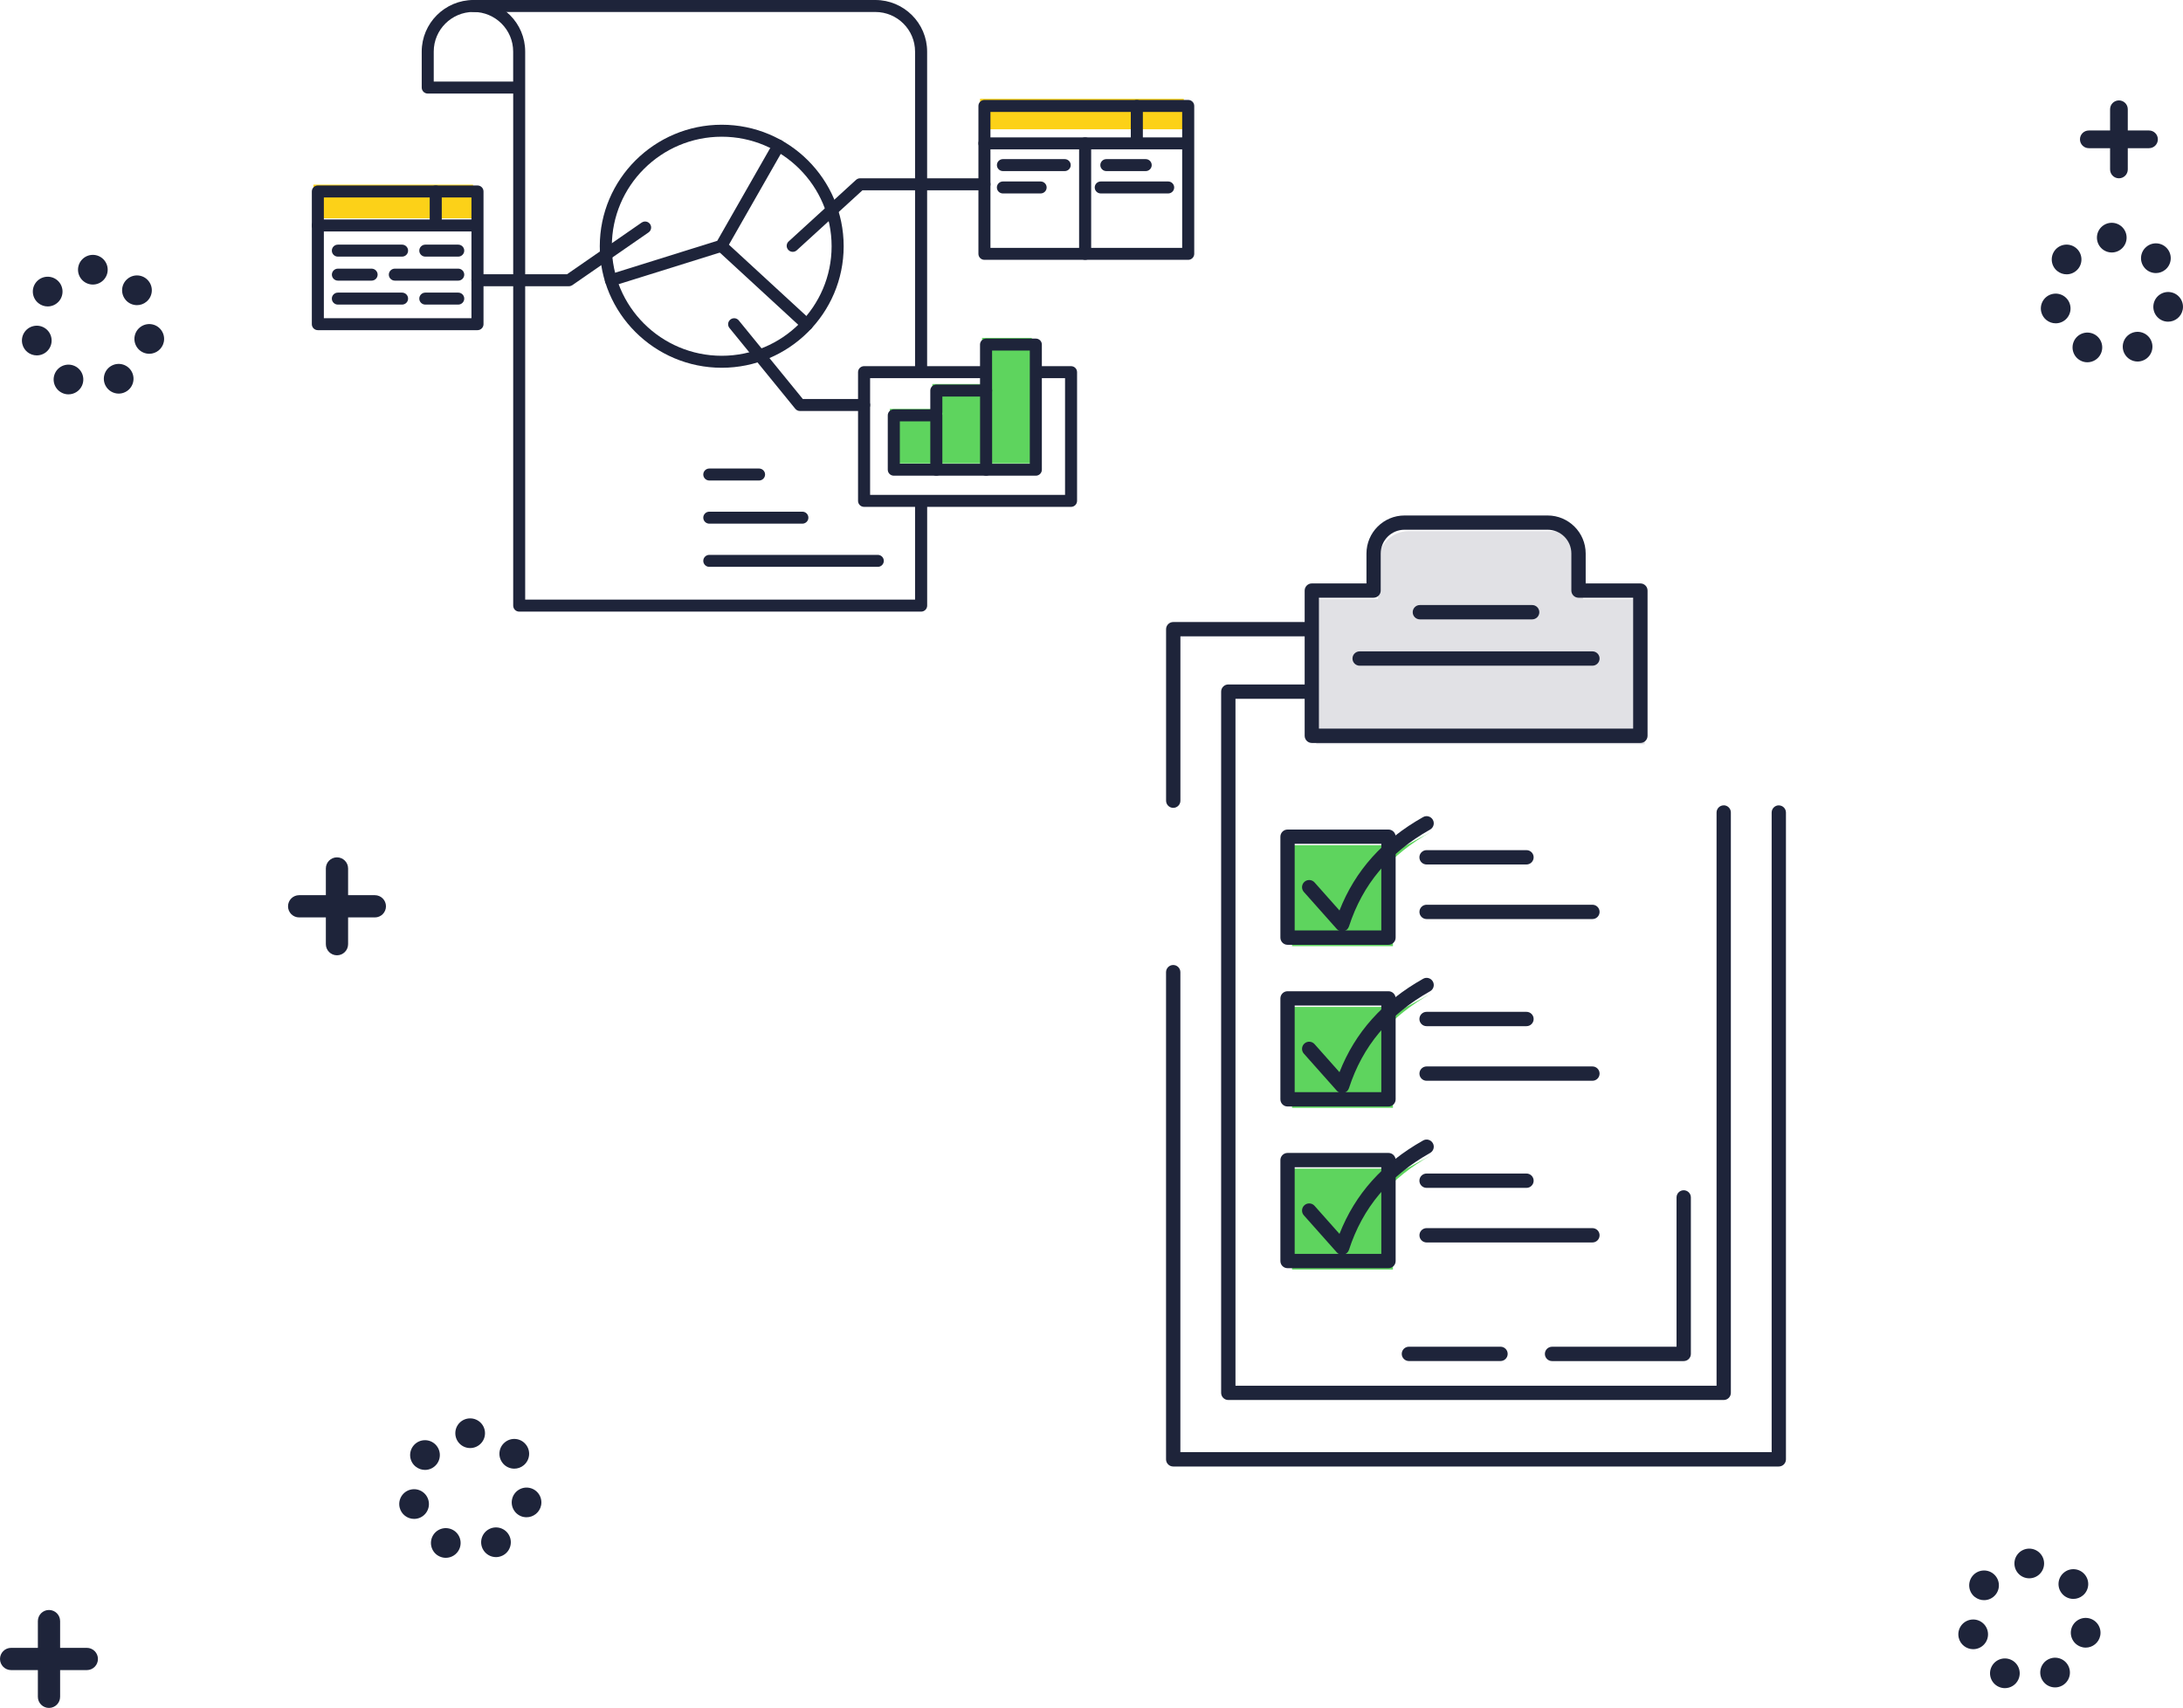 <?xml version="1.0" encoding="UTF-8"?> <svg xmlns="http://www.w3.org/2000/svg" id="uuid-b8e79cf0-7ab5-40b7-8b99-e2daa1b3dc16" data-name="Layer 1" viewBox="0 0 557.45 436.13"><defs><style> .uuid-8c82f5b0-11c2-4c61-bfb6-500d6e120998 { fill: #5ed45e; } .uuid-c7d28de5-029c-424f-9bf0-097a4be5cbc4 { fill: #fcd118; } .uuid-c123bcb4-43ba-4844-ad1c-bde4b752c4cf { fill: #e1e1e5; } .uuid-0521920f-b1e8-493e-9e22-ff935ba13dcf { fill: #1e243a; } </style></defs><g><path class="uuid-0521920f-b1e8-493e-9e22-ff935ba13dcf" d="m541.09,45.53c-1.25,0-2.26-1.01-2.26-2.26v-15.37c0-1.25,1.01-2.26,2.26-2.26s2.26,1.01,2.26,2.26v15.37c0,1.25-1.01,2.26-2.26,2.26Z"></path><path class="uuid-0521920f-b1e8-493e-9e22-ff935ba13dcf" d="m548.77,37.84h-15.37c-1.25,0-2.26-1.01-2.26-2.26s1.01-2.26,2.26-2.26h15.37c1.25,0,2.26,1.01,2.26,2.26s-1.01,2.26-2.26,2.26Z"></path></g><g><g><g><rect class="uuid-8c82f5b0-11c2-4c61-bfb6-500d6e120998" x="329.93" y="215.83" width="25.77" height="25.77"></rect><path class="uuid-8c82f5b0-11c2-4c61-bfb6-500d6e120998" d="m343.87,238.18c3.88-11.95,11.5-20.1,21.57-25.77l-29.98,16.31,8.42,9.47Z"></path></g><g><rect class="uuid-8c82f5b0-11c2-4c61-bfb6-500d6e120998" x="329.93" y="257.12" width="25.77" height="25.77"></rect><path class="uuid-8c82f5b0-11c2-4c61-bfb6-500d6e120998" d="m343.87,279.47c3.88-11.95,11.5-20.1,21.57-25.77l-29.98,16.31,8.42,9.47Z"></path></g><g><rect class="uuid-8c82f5b0-11c2-4c61-bfb6-500d6e120998" x="329.93" y="298.41" width="25.77" height="25.77"></rect><path class="uuid-8c82f5b0-11c2-4c61-bfb6-500d6e120998" d="m343.87,320.77c3.88-11.95,11.5-20.1,21.57-25.77l-29.98,16.31,8.42,9.47Z"></path></g></g><g><path class="uuid-c123bcb4-43ba-4844-ad1c-bde4b752c4cf" d="m404.23,143.51c0-4.36-3.54-7.9-7.9-7.9h-36.54c-4.36,0-7.9,3.54-7.9,7.9v9.46h-15.78v37.08h83.9v-37.08h-15.78v-9.46Z"></path><g><path class="uuid-0521920f-b1e8-493e-9e22-ff935ba13dcf" d="m333.6,158.84h-34c-1.01,0-1.83.82-1.83,1.83v43.79c0,1.01.82,1.83,1.83,1.83s1.83-.82,1.83-1.83v-41.96h32.18c1.01,0,1.83-.82,1.83-1.83s-.82-1.83-1.83-1.83Z"></path><path class="uuid-0521920f-b1e8-493e-9e22-ff935ba13dcf" d="m454.24,205.65c-1.01,0-1.83.82-1.83,1.83v163.34h-150.99v-122.57c0-1.01-.82-1.83-1.83-1.83s-1.83.82-1.83,1.83v124.4c0,1.01.82,1.83,1.83,1.83h154.64c1.01,0,1.83-.82,1.83-1.83v-165.16c0-1.01-.82-1.83-1.83-1.83Z"></path><g><path class="uuid-0521920f-b1e8-493e-9e22-ff935ba13dcf" d="m418.87,148.98h-13.95v-7.63c0-5.36-4.36-9.72-9.72-9.72h-36.54c-5.36,0-9.72,4.36-9.72,9.72v7.63h-13.95c-1.01,0-1.83.82-1.83,1.83v37.08c0,1.01.82,1.83,1.83,1.83h83.9c1.01,0,1.83-.82,1.83-1.83v-37.08c0-1.01-.82-1.83-1.83-1.83Zm-1.83,37.08h-80.24v-33.43h13.95c1.01,0,1.83-.82,1.83-1.83v-9.46c0-3.35,2.72-6.07,6.07-6.07h36.54c3.35,0,6.07,2.72,6.07,6.07v9.46c0,1.01.82,1.83,1.83,1.83h13.95v33.43Z"></path><g><path class="uuid-0521920f-b1e8-493e-9e22-ff935ba13dcf" d="m391.25,154.5h-28.67c-1.01,0-1.83.82-1.83,1.83s.82,1.83,1.83,1.83h28.67c1.01,0,1.83-.82,1.83-1.83s-.82-1.83-1.83-1.83Z"></path><path class="uuid-0521920f-b1e8-493e-9e22-ff935ba13dcf" d="m406.64,166.33h-59.44c-1.01,0-1.83.82-1.83,1.83s.82,1.83,1.83,1.83h59.44c1.01,0,1.83-.82,1.83-1.83s-.82-1.83-1.83-1.83Z"></path></g></g><path class="uuid-0521920f-b1e8-493e-9e22-ff935ba13dcf" d="m440.17,205.65c-1.01,0-1.83.82-1.83,1.83v146.37h-122.85v-175.41h18.03c1.01,0,1.83-.82,1.83-1.83s-.82-1.83-1.83-1.83h-19.86c-1.01,0-1.83.82-1.83,1.83v179.06c0,1.01.82,1.83,1.83,1.83h126.5c1.01,0,1.83-.82,1.83-1.83v-148.2c0-1.01-.82-1.83-1.83-1.83Z"></path><g><g><path class="uuid-0521920f-b1e8-493e-9e22-ff935ba13dcf" d="m354.56,211.83h-25.77c-1.01,0-1.83.82-1.83,1.83v25.77c0,1.01.82,1.83,1.83,1.83h25.77c1.01,0,1.83-.82,1.83-1.83v-25.77c0-1.01-.82-1.83-1.83-1.83Zm-1.83,25.77h-22.12v-22.12h22.12v22.12Z"></path><path class="uuid-0521920f-b1e8-493e-9e22-ff935ba13dcf" d="m363.4,208.65c-10.32,5.82-17.33,13.64-21.35,23.85l-6.37-7.17c-.67-.75-1.83-.82-2.58-.15-.75.67-.82,1.83-.15,2.58l8.42,9.47c.35.39.85.61,1.37.61.12,0,.25-.01.37-.04.64-.13,1.16-.6,1.36-1.22,3.49-10.76,10.27-18.85,20.73-24.75.88-.5,1.19-1.61.69-2.49-.5-.88-1.61-1.19-2.49-.69Z"></path><path class="uuid-0521920f-b1e8-493e-9e22-ff935ba13dcf" d="m389.8,217.09h-25.51c-1.01,0-1.83.82-1.83,1.83s.82,1.83,1.83,1.83h25.51c1.01,0,1.83-.82,1.83-1.83s-.82-1.83-1.83-1.83Z"></path><path class="uuid-0521920f-b1e8-493e-9e22-ff935ba13dcf" d="m406.64,231.03h-42.34c-1.01,0-1.83.82-1.83,1.83s.82,1.83,1.83,1.83h42.34c1.01,0,1.83-.82,1.83-1.83s-.82-1.83-1.83-1.83Z"></path></g><g><path class="uuid-0521920f-b1e8-493e-9e22-ff935ba13dcf" d="m354.56,253.12h-25.77c-1.01,0-1.83.82-1.83,1.83v25.77c0,1.01.82,1.83,1.83,1.83h25.77c1.01,0,1.83-.82,1.83-1.83v-25.77c0-1.01-.82-1.83-1.83-1.83Zm-1.83,25.77h-22.12v-22.12h22.12v22.12Z"></path><path class="uuid-0521920f-b1e8-493e-9e22-ff935ba13dcf" d="m363.4,249.94c-10.32,5.82-17.33,13.64-21.35,23.85l-6.37-7.17c-.67-.75-1.83-.82-2.58-.15-.75.67-.82,1.83-.15,2.58l8.42,9.47c.35.39.85.61,1.37.61.12,0,.25-.01.37-.04.64-.13,1.16-.6,1.36-1.22,3.49-10.76,10.27-18.85,20.73-24.75.88-.5,1.19-1.61.69-2.49-.5-.88-1.61-1.19-2.49-.69Z"></path><path class="uuid-0521920f-b1e8-493e-9e22-ff935ba13dcf" d="m389.8,258.38h-25.51c-1.01,0-1.83.82-1.83,1.83s.82,1.83,1.83,1.83h25.51c1.01,0,1.83-.82,1.83-1.83s-.82-1.83-1.83-1.83Z"></path><path class="uuid-0521920f-b1e8-493e-9e22-ff935ba13dcf" d="m406.64,272.32h-42.34c-1.01,0-1.83.82-1.83,1.83s.82,1.83,1.83,1.83h42.34c1.01,0,1.83-.82,1.83-1.83s-.82-1.83-1.83-1.83Z"></path></g><g><path class="uuid-0521920f-b1e8-493e-9e22-ff935ba13dcf" d="m354.56,294.41h-25.77c-1.01,0-1.83.82-1.83,1.83v25.77c0,1.01.82,1.83,1.83,1.83h25.77c1.01,0,1.83-.82,1.83-1.83v-25.77c0-1.01-.82-1.83-1.83-1.83Zm-1.83,25.77h-22.12v-22.12h22.12v22.12Z"></path><path class="uuid-0521920f-b1e8-493e-9e22-ff935ba13dcf" d="m363.4,291.23c-10.32,5.82-17.33,13.64-21.35,23.85l-6.37-7.17c-.67-.75-1.83-.82-2.58-.15-.75.67-.82,1.83-.15,2.58l8.42,9.47c.35.39.85.61,1.37.61.12,0,.25-.01.37-.04.64-.13,1.16-.6,1.36-1.22,3.49-10.76,10.27-18.85,20.73-24.75.88-.5,1.19-1.61.69-2.49-.5-.88-1.61-1.19-2.49-.69Z"></path><path class="uuid-0521920f-b1e8-493e-9e22-ff935ba13dcf" d="m389.8,299.67h-25.51c-1.01,0-1.83.82-1.83,1.83s.82,1.83,1.83,1.83h25.51c1.01,0,1.83-.82,1.83-1.83s-.82-1.83-1.83-1.83Z"></path><path class="uuid-0521920f-b1e8-493e-9e22-ff935ba13dcf" d="m406.64,313.61h-42.34c-1.01,0-1.83.82-1.83,1.83s.82,1.83,1.83,1.83h42.34c1.01,0,1.83-.82,1.83-1.83s-.82-1.83-1.83-1.83Z"></path></g></g><path class="uuid-0521920f-b1e8-493e-9e22-ff935ba13dcf" d="m429.95,303.94c-1.01,0-1.83.82-1.83,1.83v38.13h-31.79c-1.01,0-1.83.82-1.83,1.83s.82,1.83,1.83,1.83h33.62c1.01,0,1.83-.82,1.83-1.83v-39.96c0-1.01-.82-1.83-1.83-1.83Z"></path><path class="uuid-0521920f-b1e8-493e-9e22-ff935ba13dcf" d="m383.17,343.89h-23.39c-1.01,0-1.83.82-1.83,1.83s.82,1.83,1.83,1.83h23.39c1.01,0,1.83-.82,1.83-1.83s-.82-1.83-1.83-1.83Z"></path></g></g></g><g><g><rect class="uuid-8c82f5b0-11c2-4c61-bfb6-500d6e120998" x="227.22" y="104.41" width="10.86" height="13.93"></rect><polygon class="uuid-8c82f5b0-11c2-4c61-bfb6-500d6e120998" points="238.08 103.59 238.08 118.34 250.78 118.34 250.78 98.06 238.08 98.06 238.08 103.59"></polygon><polygon class="uuid-8c82f5b0-11c2-4c61-bfb6-500d6e120998" points="250.78 98.06 250.78 118.34 263.48 118.34 263.48 86.28 250.78 86.28 250.78 98.06"></polygon><rect class="uuid-c7d28de5-029c-424f-9bf0-097a4be5cbc4" x="250.26" y="25.23" width="52.03" height="7.78"></rect><rect class="uuid-c7d28de5-029c-424f-9bf0-097a4be5cbc4" x="80.04" y="47.15" width="40.76" height="8.6"></rect></g><g><path class="uuid-0521920f-b1e8-493e-9e22-ff935ba13dcf" d="m223.53,0h-102.63c-.85,0-1.54.69-1.54,1.53s.69,1.53,1.54,1.53h102.63c5.59,0,10.14,4.53,10.14,10.11v80.88c0,.85.69,1.53,1.54,1.53s1.54-.69,1.54-1.53V13.17c0-7.26-5.93-13.17-13.21-13.17Z"></path><path class="uuid-0521920f-b1e8-493e-9e22-ff935ba13dcf" d="m235.21,127.5c-.85,0-1.54.69-1.54,1.53v24.09h-99.56V13.17c0-7.26-5.93-13.17-13.21-13.17s-13.21,5.91-13.21,13.17v9.19c0,.85.69,1.53,1.54,1.53h21.82v130.76c0,.85.69,1.53,1.54,1.53h102.63c.85,0,1.54-.69,1.54-1.53v-25.62c0-.85-.69-1.53-1.54-1.53ZM131.04,20.82h-20.28v-7.66c0-5.57,4.55-10.11,10.14-10.11s10.14,4.53,10.14,10.11v7.66Z"></path><path class="uuid-0521920f-b1e8-493e-9e22-ff935ba13dcf" d="m184.3,31.85c-17.17,0-31.14,13.92-31.14,31.03s13.97,31.03,31.14,31.03,31.14-13.92,31.14-31.03-13.97-31.03-31.14-31.03Zm0,59c-15.47,0-28.06-12.55-28.06-27.97s12.59-27.97,28.06-27.97,28.06,12.55,28.06,27.97-12.59,27.97-28.06,27.97Z"></path><path class="uuid-0521920f-b1e8-493e-9e22-ff935ba13dcf" d="m199.58,35.83c-.74-.42-1.68-.16-2.1.57l-14.32,25.09-27.61,8.63c-.81.25-1.26,1.11-1.01,1.92.21.65.81,1.07,1.47,1.07.15,0,.31-.02.46-.07l28.19-8.81c.37-.12.68-.37.88-.7l14.62-25.61c.42-.74.16-1.67-.58-2.09Z"></path><path class="uuid-0521920f-b1e8-493e-9e22-ff935ba13dcf" d="m185.24,61.65c-.62-.57-1.6-.53-2.17.09-.58.62-.54,1.59.09,2.16l21.85,20.11c.3.27.67.41,1.04.41.41,0,.83-.17,1.13-.49.58-.62.54-1.59-.09-2.16l-21.85-20.11Z"></path><path class="uuid-0521920f-b1e8-493e-9e22-ff935ba13dcf" d="m251.39,45.53h-31.75c-.38,0-.75.14-1.04.4l-17.21,15.72c-.63.57-.67,1.54-.09,2.16.3.33.72.5,1.13.5.37,0,.74-.13,1.04-.4l16.77-15.32h31.15c.85,0,1.54-.69,1.54-1.53s-.69-1.53-1.54-1.53Z"></path><path class="uuid-0521920f-b1e8-493e-9e22-ff935ba13dcf" d="m163.86,56.83l-19.07,13.2h-22.87c-.85,0-1.54.69-1.54,1.53s.69,1.53,1.54,1.53h23.35c.31,0,.62-.1.88-.27l19.46-13.47c.7-.48.87-1.44.39-2.13-.48-.69-1.44-.87-2.14-.38Z"></path><path class="uuid-0521920f-b1e8-493e-9e22-ff935ba13dcf" d="m220.66,101.88h-15.66l-16.34-20.05c-.53-.66-1.5-.76-2.16-.22-.66.53-.76,1.5-.22,2.15l16.8,20.62c.29.36.73.57,1.19.57h16.39c.85,0,1.54-.69,1.54-1.53s-.69-1.53-1.54-1.53Z"></path><path class="uuid-0521920f-b1e8-493e-9e22-ff935ba13dcf" d="m273.51,93.5h-8c-.85,0-1.54.69-1.54,1.53s.69,1.53,1.54,1.53h6.46v29.81h-49.78v-29.81h28.16c.85,0,1.54-.69,1.54-1.53s-.69-1.53-1.54-1.53h-29.7c-.85,0-1.54.69-1.54,1.53v32.87c0,.85.69,1.53,1.54,1.53h52.85c.85,0,1.54-.69,1.54-1.53v-32.87c0-.85-.69-1.53-1.54-1.53Z"></path><path class="uuid-0521920f-b1e8-493e-9e22-ff935ba13dcf" d="m303.42,25.52h-52.03c-.85,0-1.54.69-1.54,1.53v37.77c0,.85.69,1.53,1.54,1.53h52.03c.85,0,1.54-.69,1.54-1.53V27.05c0-.85-.69-1.53-1.54-1.53Zm-1.54,37.77h-48.96V28.58h48.96v34.71Z"></path><path class="uuid-0521920f-b1e8-493e-9e22-ff935ba13dcf" d="m121.93,47.36h-40.76c-.85,0-1.54.69-1.54,1.53v33.89c0,.85.69,1.53,1.54,1.53h40.76c.85,0,1.54-.69,1.54-1.53v-33.89c0-.85-.69-1.53-1.54-1.53Zm-1.54,33.89h-37.69v-30.83h37.69v30.83Z"></path><path class="uuid-0521920f-b1e8-493e-9e22-ff935ba13dcf" d="m120.9,56.04h-39.74c-.85,0-1.54.69-1.54,1.53s.69,1.53,1.54,1.53h39.74c.85,0,1.54-.69,1.54-1.53s-.69-1.53-1.54-1.53Z"></path><path class="uuid-0521920f-b1e8-493e-9e22-ff935ba13dcf" d="m111.27,47.36c-.85,0-1.54.69-1.54,1.53v7.15c0,.85.69,1.53,1.54,1.53s1.54-.69,1.54-1.53v-7.15c0-.85-.69-1.53-1.54-1.53Z"></path><g><path class="uuid-0521920f-b1e8-493e-9e22-ff935ba13dcf" d="m102.67,62.47h-16.39c-.85,0-1.54.69-1.54,1.53s.69,1.53,1.54,1.53h16.39c.85,0,1.54-.69,1.54-1.53s-.69-1.53-1.54-1.53Z"></path><path class="uuid-0521920f-b1e8-493e-9e22-ff935ba13dcf" d="m117.01,62.47h-8.4c-.85,0-1.54.69-1.54,1.53s.69,1.53,1.54,1.53h8.4c.85,0,1.54-.69,1.54-1.53s-.69-1.53-1.54-1.53Z"></path></g><g><path class="uuid-0521920f-b1e8-493e-9e22-ff935ba13dcf" d="m94.89,68.6h-8.6c-.85,0-1.54.69-1.54,1.53s.69,1.53,1.54,1.53h8.6c.85,0,1.54-.69,1.54-1.53s-.69-1.53-1.54-1.53Z"></path><path class="uuid-0521920f-b1e8-493e-9e22-ff935ba13dcf" d="m117.01,68.6h-16.18c-.85,0-1.54.69-1.54,1.53s.69,1.53,1.54,1.53h16.18c.85,0,1.54-.69,1.54-1.53s-.69-1.53-1.54-1.53Z"></path></g><g><path class="uuid-0521920f-b1e8-493e-9e22-ff935ba13dcf" d="m102.67,74.72h-16.39c-.85,0-1.54.69-1.54,1.53s.69,1.53,1.54,1.53h16.39c.85,0,1.54-.69,1.54-1.53s-.69-1.53-1.54-1.53Z"></path><path class="uuid-0521920f-b1e8-493e-9e22-ff935ba13dcf" d="m117.01,74.72h-8.4c-.85,0-1.54.69-1.54,1.53s.69,1.53,1.54,1.53h8.4c.85,0,1.54-.69,1.54-1.53s-.69-1.53-1.54-1.53Z"></path></g><path class="uuid-0521920f-b1e8-493e-9e22-ff935ba13dcf" d="m302.81,35.08h-51.42c-.85,0-1.54.69-1.54,1.53s.69,1.53,1.54,1.53h51.42c.85,0,1.54-.69,1.54-1.53s-.69-1.53-1.54-1.53Z"></path><path class="uuid-0521920f-b1e8-493e-9e22-ff935ba13dcf" d="m290.3,25.52c-.85,0-1.54.69-1.54,1.53v8.98c0,.85.69,1.53,1.54,1.53s1.54-.69,1.54-1.53v-8.98c0-.85-.69-1.53-1.54-1.53Z"></path><path class="uuid-0521920f-b1e8-493e-9e22-ff935ba13dcf" d="m277.1,35.08c-.85,0-1.54.69-1.54,1.53v28.21c0,.85.69,1.53,1.54,1.53s1.54-.69,1.54-1.53v-28.21c0-.85-.69-1.53-1.54-1.53Z"></path><path class="uuid-0521920f-b1e8-493e-9e22-ff935ba13dcf" d="m271.88,40.63h-15.77c-.85,0-1.54.69-1.54,1.53s.69,1.53,1.54,1.53h15.77c.85,0,1.54-.69,1.54-1.53s-.69-1.53-1.54-1.53Z"></path><path class="uuid-0521920f-b1e8-493e-9e22-ff935ba13dcf" d="m265.73,46.34h-9.63c-.85,0-1.54.69-1.54,1.53s.69,1.53,1.54,1.53h9.63c.85,0,1.54-.69,1.54-1.53s-.69-1.53-1.54-1.53Z"></path><path class="uuid-0521920f-b1e8-493e-9e22-ff935ba13dcf" d="m292.56,40.63h-10.04c-.85,0-1.54.69-1.54,1.53s.69,1.53,1.54,1.53h10.04c.85,0,1.54-.69,1.54-1.53s-.69-1.53-1.54-1.53Z"></path><path class="uuid-0521920f-b1e8-493e-9e22-ff935ba13dcf" d="m298.3,46.34h-17.21c-.85,0-1.54.69-1.54,1.53s.69,1.53,1.54,1.53h17.21c.85,0,1.54-.69,1.54-1.53s-.69-1.53-1.54-1.53Z"></path><path class="uuid-0521920f-b1e8-493e-9e22-ff935ba13dcf" d="m239.1,104.53h-10.86c-.85,0-1.54.69-1.54,1.53v13.88c0,.85.69,1.53,1.54,1.53h10.86c.85,0,1.54-.69,1.54-1.53v-13.88c0-.85-.69-1.53-1.54-1.53Zm-1.54,13.88h-7.78v-10.82h7.78v10.82Z"></path><path class="uuid-0521920f-b1e8-493e-9e22-ff935ba13dcf" d="m251.8,98.2h-12.7c-.85,0-1.54.69-1.54,1.53v5.51c0,.85.69,1.53,1.54,1.53s1.54-.69,1.54-1.53v-3.98h9.63v17.15h-11.16c-.85,0-1.54.69-1.54,1.53s.69,1.53,1.54,1.53h12.7c.85,0,1.54-.69,1.54-1.53v-20.21c0-.85-.69-1.53-1.54-1.53Z"></path><path class="uuid-0521920f-b1e8-493e-9e22-ff935ba13dcf" d="m264.5,86.46h-12.7c-.85,0-1.54.69-1.54,1.53v11.74c0,.85.69,1.53,1.54,1.53s1.54-.69,1.54-1.53v-10.21h9.63v28.89h-11.16c-.85,0-1.54.69-1.54,1.53s.69,1.53,1.54,1.53h12.7c.85,0,1.54-.69,1.54-1.53v-31.95c0-.85-.69-1.53-1.54-1.53Z"></path><path class="uuid-0521920f-b1e8-493e-9e22-ff935ba13dcf" d="m224.15,141.69h-43.02c-.85,0-1.54.69-1.54,1.53s.69,1.53,1.54,1.53h43.02c.85,0,1.54-.69,1.54-1.53s-.69-1.53-1.54-1.53Z"></path><path class="uuid-0521920f-b1e8-493e-9e22-ff935ba13dcf" d="m204.89,130.66h-23.76c-.85,0-1.54.69-1.54,1.53s.69,1.53,1.54,1.53h23.76c.85,0,1.54-.69,1.54-1.53s-.69-1.53-1.54-1.53Z"></path><path class="uuid-0521920f-b1e8-493e-9e22-ff935ba13dcf" d="m193.83,119.64h-12.7c-.85,0-1.54.69-1.54,1.53s.69,1.53,1.54,1.53h12.7c.85,0,1.54-.69,1.54-1.53s-.69-1.53-1.54-1.53Z"></path></g></g><path class="uuid-0521920f-b1e8-493e-9e22-ff935ba13dcf" d="m112.23,397.44c-1.9-.88-2.71-3.14-1.83-5.04h0c.89-1.9,3.14-2.71,5.04-1.83h0c1.9.88,2.71,3.14,1.83,5.04h0c-.64,1.38-2.01,2.19-3.44,2.19h0c-.54,0-1.08-.12-1.6-.36Zm11.04-1.91c-.94-1.87-.19-4.15,1.68-5.09h0c1.87-.94,4.15-.19,5.09,1.68h0c.94,1.87.19,4.15-1.68,5.09h0c-.55.27-1.13.41-1.7.41h0c-1.39,0-2.72-.77-3.39-2.09Zm-21.22-10.59c-.48-2.04.78-4.08,2.82-4.56h0c2.04-.48,4.08.78,4.56,2.82h0c.48,2.04-.78,4.08-2.82,4.56h0c-.29.07-.58.1-.87.1h0c-1.72,0-3.28-1.18-3.69-2.92Zm31.65,2.43c-2.05-.42-3.37-2.43-2.95-4.48h0c.42-2.05,2.42-3.37,4.47-2.95h0c2.05.42,3.37,2.42,2.95,4.47h0c-.37,1.79-1.95,3.03-3.71,3.03h0c-.25,0-.51-.02-.77-.08Zm-27.53-12.84c-1.65-1.3-1.92-3.68-.62-5.33h0c1.3-1.64,3.68-1.92,5.33-.62h0c1.64,1.3,1.92,3.68.62,5.33h0c-.75.94-1.85,1.44-2.97,1.44h0c-.83,0-1.66-.27-2.35-.82Zm22.25-.86h0c-1.35-1.6-1.14-4,.47-5.34h0c1.6-1.35,4-1.14,5.34.47h0c1.35,1.6,1.14,3.99-.47,5.34h0c-.71.6-1.57.89-2.43.89h0c-1.08,0-2.16-.46-2.91-1.35Zm-12.15-7.69c0-2.1,1.69-3.79,3.79-3.79h0c2.09,0,3.79,1.69,3.79,3.79h0c0,2.09-1.7,3.79-3.79,3.79h0c-2.1,0-3.79-1.7-3.79-3.79Z"></path><path class="uuid-0521920f-b1e8-493e-9e22-ff935ba13dcf" d="m510.36,430.72h0c-1.9-.89-2.72-3.14-1.83-5.04h0c.89-1.9,3.14-2.72,5.04-1.83h0c1.9.89,2.71,3.14,1.83,5.04h0c-.64,1.38-2.01,2.19-3.43,2.19h0c-.54,0-1.08-.11-1.6-.36Zm11.04-1.92c-.94-1.87-.19-4.15,1.68-5.09h0c1.87-.94,4.15-.19,5.09,1.68h0c.94,1.87.19,4.15-1.68,5.09h0c-.55.28-1.13.41-1.7.41h0c-1.39,0-2.73-.76-3.39-2.09Zm-21.22-10.59c-.48-2.04.78-4.08,2.82-4.56h0c2.04-.48,4.08.78,4.56,2.82h0c.48,2.04-.78,4.08-2.82,4.56h0c-.29.07-.58.1-.87.1h0c-1.72,0-3.28-1.18-3.69-2.92Zm31.65,2.43c-2.05-.42-3.37-2.43-2.95-4.47h0c.42-2.05,2.43-3.37,4.48-2.95h0c2.05.42,3.37,2.43,2.95,4.48h0c-.37,1.79-1.95,3.03-3.71,3.03h0c-.25,0-.51-.03-.77-.08Zm-27.54-12.84c-1.64-1.3-1.92-3.68-.62-5.33h0c1.3-1.64,3.68-1.92,5.33-.62h0c1.64,1.3,1.92,3.68.62,5.32h0c-.75.95-1.86,1.44-2.98,1.44h0c-.82,0-1.65-.27-2.35-.82Zm22.26-.87c-1.35-1.6-1.14-3.99.47-5.34h0c1.6-1.35,3.99-1.14,5.34.47h0c1.35,1.6,1.14,4-.47,5.34h0c-.71.6-1.58.89-2.44.89h0c-1.08,0-2.15-.46-2.9-1.35Zm-12.15-7.69c0-2.09,1.69-3.79,3.79-3.79h0c2.09,0,3.79,1.7,3.79,3.79h0c0,2.1-1.7,3.79-3.79,3.79h0c-2.1,0-3.79-1.69-3.79-3.79Z"></path><path class="uuid-0521920f-b1e8-493e-9e22-ff935ba13dcf" d="m531.43,92.15c-1.9-.89-2.71-3.14-1.83-5.04h0c.89-1.9,3.14-2.71,5.04-1.83h0c1.9.89,2.71,3.14,1.83,5.04h0c-.64,1.38-2.01,2.19-3.44,2.19h0c-.54,0-1.08-.11-1.6-.36Zm11.04-1.92c-.94-1.87-.19-4.15,1.68-5.09h0c1.87-.94,4.15-.19,5.09,1.68h0c.94,1.87.19,4.15-1.68,5.09h0c-.55.27-1.13.41-1.7.41h0c-1.39,0-2.72-.77-3.39-2.09Zm-21.22-10.59c-.48-2.04.78-4.08,2.82-4.56h0c2.04-.48,4.08.78,4.56,2.82h0c.48,2.04-.78,4.08-2.82,4.56h0c-.29.07-.58.1-.87.1h0c-1.72,0-3.28-1.18-3.69-2.92Zm31.65,2.43c-2.05-.42-3.37-2.43-2.95-4.48h0c.42-2.05,2.42-3.37,4.47-2.95h0c2.05.42,3.37,2.42,2.95,4.47h0c-.37,1.79-1.95,3.03-3.71,3.03h0c-.25,0-.51-.02-.77-.08Zm-27.53-12.84c-1.64-1.3-1.92-3.68-.62-5.33h0c1.3-1.64,3.68-1.92,5.33-.62h0c1.64,1.3,1.92,3.68.62,5.33h0c-.75.94-1.85,1.44-2.97,1.44h0c-.83,0-1.66-.27-2.35-.82Zm22.25-.86h0c-1.35-1.6-1.14-4,.47-5.34h0c1.6-1.35,4-1.14,5.34.46h0c1.35,1.6,1.14,4-.47,5.35h0c-.71.6-1.57.89-2.43.89h0c-1.08,0-2.16-.46-2.91-1.35Zm-12.15-7.69c0-2.1,1.7-3.79,3.79-3.79h0c2.09,0,3.79,1.7,3.79,3.79h0c0,2.09-1.7,3.79-3.79,3.79h0c-2.09,0-3.79-1.7-3.79-3.79Z"></path><path class="uuid-0521920f-b1e8-493e-9e22-ff935ba13dcf" d="m15.88,100.34h0c-1.9-.89-2.71-3.14-1.83-5.04h0c.88-1.9,3.14-2.72,5.04-1.83h0c1.9.88,2.71,3.14,1.83,5.04h0c-.64,1.38-2.01,2.19-3.44,2.19h0c-.54,0-1.08-.11-1.6-.36Zm11.04-1.92c-.94-1.87-.19-4.15,1.68-5.09h0c1.87-.94,4.15-.19,5.09,1.68h0c.94,1.87.19,4.15-1.68,5.09h0c-.55.28-1.13.41-1.7.41h0c-1.39,0-2.72-.77-3.39-2.09Zm-21.22-10.59c-.48-2.04.78-4.08,2.82-4.56h0c2.04-.48,4.08.78,4.56,2.82h0c.48,2.04-.78,4.08-2.82,4.56h0c-.3.07-.59.1-.88.1h0c-1.72,0-3.28-1.18-3.68-2.92Zm31.65,2.43c-2.05-.42-3.37-2.43-2.95-4.48h0c.42-2.05,2.43-3.37,4.48-2.95h0c2.05.42,3.37,2.43,2.95,4.48h0c-.37,1.79-1.95,3.03-3.71,3.03h0c-.25,0-.51-.03-.77-.08Zm-27.53-12.84c-1.64-1.3-1.92-3.68-.62-5.32h0c1.3-1.64,3.68-1.92,5.33-.62h0c1.64,1.3,1.92,3.68.62,5.33h0c-.75.94-1.85,1.44-2.97,1.44h0c-.83,0-1.66-.27-2.35-.82Zm22.25-.86c-1.35-1.6-1.14-4,.47-5.34h0c1.6-1.35,4-1.14,5.34.47h0c1.35,1.6,1.14,3.99-.47,5.34h0c-.71.6-1.57.89-2.43.89h0c-1.08,0-2.16-.46-2.91-1.35Zm-12.15-7.69c0-2.09,1.7-3.79,3.79-3.79h0c2.09,0,3.79,1.7,3.79,3.79h0c0,2.09-1.7,3.79-3.79,3.79h0c-2.09,0-3.79-1.7-3.79-3.79Z"></path><g><path class="uuid-0521920f-b1e8-493e-9e22-ff935ba13dcf" d="m12.51,436.13c-1.57,0-2.84-1.27-2.84-2.84v-19.33c0-1.57,1.27-2.84,2.84-2.84s2.84,1.27,2.84,2.84v19.33c0,1.57-1.27,2.84-2.84,2.84Z"></path><path class="uuid-0521920f-b1e8-493e-9e22-ff935ba13dcf" d="m22.18,426.47H2.84c-1.57,0-2.84-1.27-2.84-2.84s1.27-2.84,2.84-2.84h19.33c1.57,0,2.84,1.27,2.84,2.84s-1.27,2.84-2.84,2.84Z"></path></g><g><path class="uuid-0521920f-b1e8-493e-9e22-ff935ba13dcf" d="m86.05,243.94c-1.57,0-2.84-1.27-2.84-2.84v-19.33c0-1.57,1.27-2.84,2.84-2.84s2.84,1.27,2.84,2.84v19.33c0,1.57-1.27,2.84-2.84,2.84Z"></path><path class="uuid-0521920f-b1e8-493e-9e22-ff935ba13dcf" d="m95.72,234.27h-19.33c-1.57,0-2.84-1.27-2.84-2.84s1.27-2.84,2.84-2.84h19.33c1.57,0,2.84,1.27,2.84,2.84s-1.27,2.84-2.84,2.84Z"></path></g></svg> 